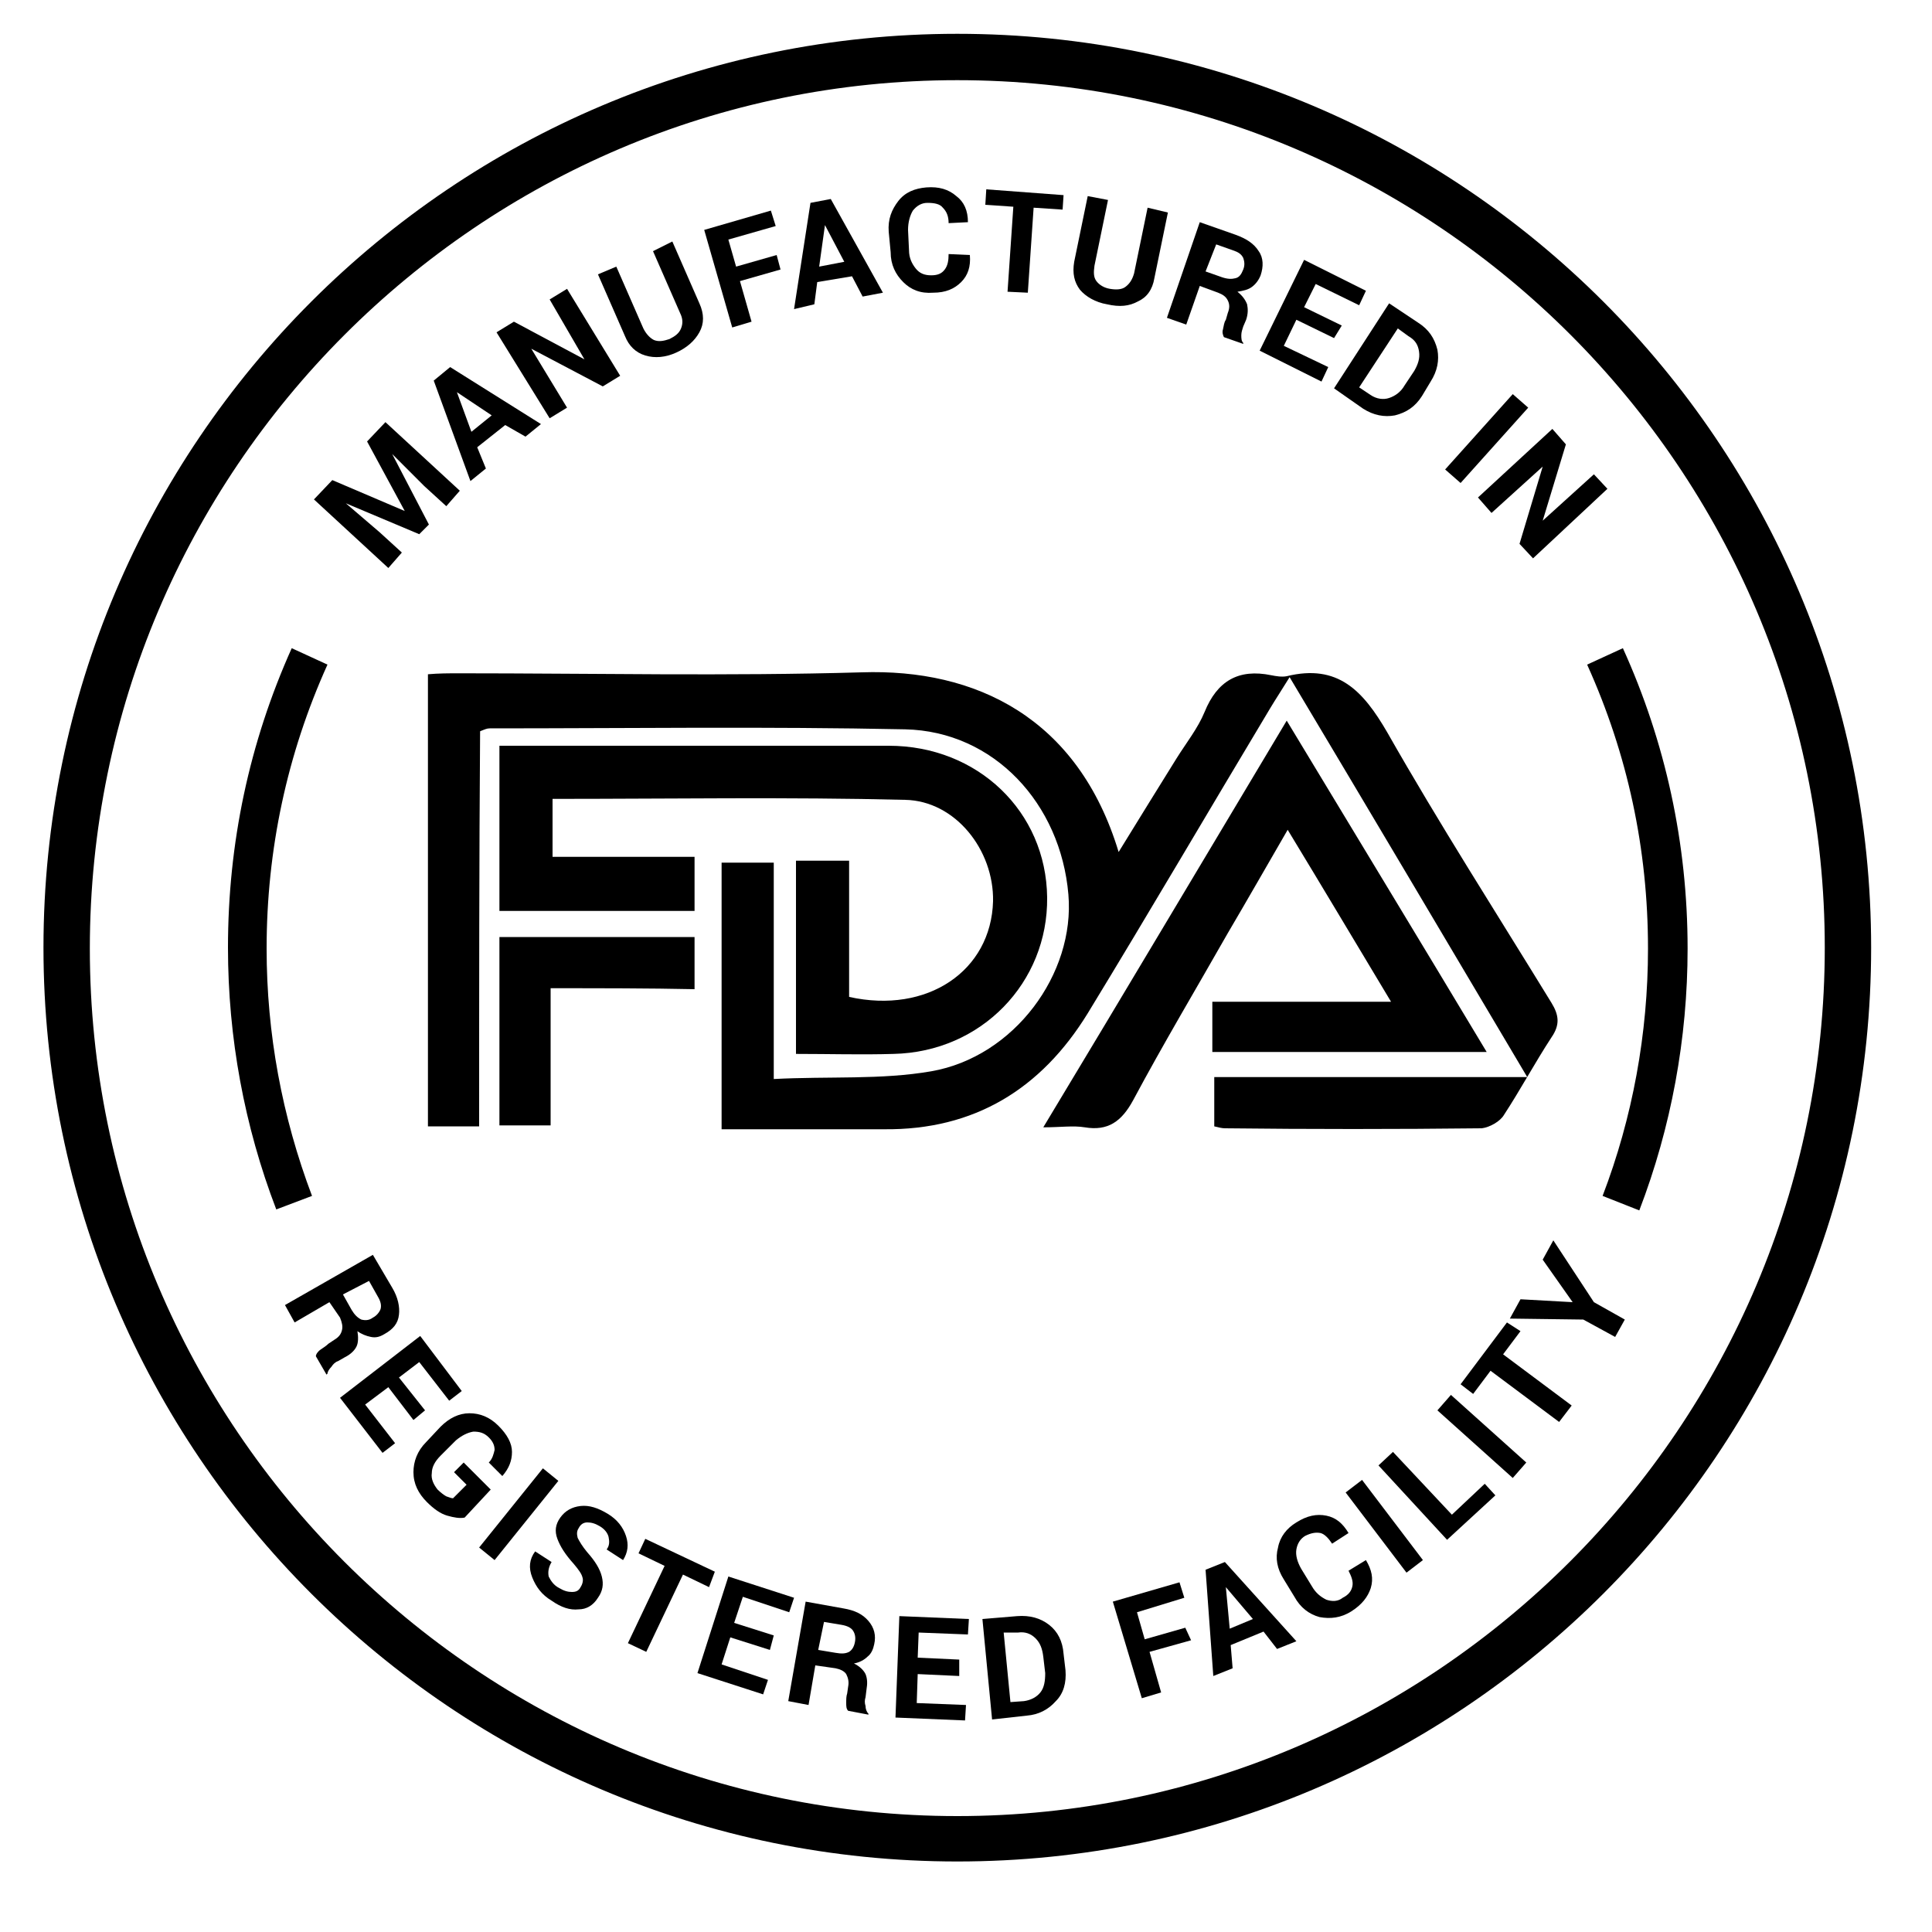 <?xml version="1.0" encoding="utf-8"?>
<!-- Generator: Adobe Illustrator 24.3.0, SVG Export Plug-In . SVG Version: 6.00 Build 0)  -->
<svg version="1.1" xmlns="http://www.w3.org/2000/svg" xmlns:xlink="http://www.w3.org/1999/xlink" x="0px" y="0px"
	 viewBox="0 0 200 200" style="enable-background:new 0 0 200 200;" xml:space="preserve">
<style type="text/css">
	.st0{fill-rule:evenodd;clip-rule:evenodd;}
	.st1{display:none;}
	.st2{display:inline;fill:none;stroke:#3AB1DA;stroke-width:8;stroke-miterlimit:10;}
</style>
<g id="Vrstva_4">
	<g>
		<g>
			<path d="M32.3,123.8c-3.1-8.2-4.7-16.8-4.7-25.6c0-10.2,2.1-20.1,6.3-29.4l-3.7-1.7c-4.4,9.8-6.6,20.2-6.6,31
				c0,9.3,1.7,18.5,5,27.1L32.3,123.8z M168,67.1l-3.7,1.7c4.2,9.3,6.3,19.1,6.3,29.4c0,8.8-1.6,17.5-4.7,25.6l3.8,1.5
				c3.3-8.6,5-17.8,5-27.1C174.7,87.3,172.4,76.8,168,67.1z M99.1,3.5C46.9,3.5,4.5,45.9,4.5,98.1s42.4,94.6,94.6,94.6
				c52.2,0,94.6-42.4,94.6-94.6S151.3,3.5,99.1,3.5z M99.1,188c-49.5,0-89.8-40.3-89.8-89.8S49.6,8.3,99.1,8.3
				c49.5,0,89.8,40.3,89.8,89.8S148.6,188,99.1,188z"/>
			<g>
				<path class="st0" d="M49.6,116.6c-2,0-3.6,0-5.3,0c0-15.6,0-31.1,0-46.8c1.1-0.1,2.2-0.1,3.2-0.1c13.9,0,27.8,0.3,41.7-0.1
					c11.8-0.4,22.4,4.7,26.6,18.6c2.1-3.4,4-6.5,6-9.7c1-1.6,2.2-3.1,2.9-4.8c1.3-3.2,3.5-4.5,6.9-3.8c0.5,0.1,1.1,0.2,1.6,0.1
					c5.3-1.3,7.9,1.5,10.4,5.8c5.4,9.5,11.3,18.7,17,28c0.8,1.3,0.9,2.3,0,3.6c-1.7,2.6-3.2,5.4-4.9,8c-0.4,0.7-1.5,1.3-2.3,1.4
					c-8.9,0.1-17.8,0.1-26.6,0c-0.3,0-0.7-0.1-1.1-0.2c0-1.7,0-3.2,0-5.1c10.7,0,21.3,0,32.4,0c-8.3-14-16.3-27.5-24.6-41.4
					c-0.8,1.3-1.4,2.2-2,3.2c-6.3,10.5-12.5,21.1-18.9,31.6c-4.8,7.8-11.7,12.1-21.1,12c-5.6,0-11.1,0-16.8,0c0-9.3,0-18.4,0-27.6
					c1.8,0,3.4,0,5.4,0c0,7.3,0,14.6,0,22.4c5.7-0.3,11.1,0.1,16.3-0.8c8.6-1.5,14.9-10.1,14.2-18.3c-0.8-9.4-7.7-16.9-16.9-17.1
					c-14.3-0.3-28.7-0.1-43-0.1c-0.3,0-0.5,0.1-1,0.3C49.6,89,49.6,102.7,49.6,116.6z"/>
				<path class="st0" d="M51.7,77.2c5.7,0,11.2,0,16.6,0c7.9,0,15.8,0,23.7,0c9.2,0,16.3,6.8,16.4,15.7c0.1,8.8-6.8,16-15.9,16.2
					c-3.3,0.1-6.6,0-10.1,0c0-6.8,0-13.3,0-20c1.7,0,3.4,0,5.5,0c0,4.8,0,9.5,0,14.1c8.1,1.8,14.7-2.7,14.9-9.9
					c0.1-5.3-3.9-10.4-9.1-10.5c-12.1-0.3-24.2-0.1-36.5-0.1c0,1.9,0,3.7,0,6c4.8,0,9.7,0,14.7,0c0,2.1,0,3.7,0,5.6
					c-6.7,0-13.3,0-20.2,0C51.7,88.8,51.7,83.2,51.7,77.2z"/>
				<path class="st0" d="M133.3,85.9c-2.2,3.8-4.2,7.3-6.2,10.7c-3.3,5.8-6.7,11.5-9.8,17.3c-1.2,2.2-2.6,3.2-5,2.8
					c-1.2-0.2-2.5,0-4.3,0c8.5-14.1,16.7-27.9,25.2-42.1c7,11.6,13.8,22.8,20.7,34.3c-9.7,0-19,0-28.4,0c0-1.6,0-3.2,0-5.2
					c6,0,12,0,18.5,0C140.4,97.7,137,92,133.3,85.9z"/>
				<path class="st0" d="M57,102.3c0,5,0,9.5,0,14.2c-1.8,0-3.4,0-5.3,0c0-6.4,0-12.9,0-19.5c6.7,0,13.3,0,20.2,0c0,1.7,0,3.3,0,5.4
					C67.1,102.3,62.2,102.3,57,102.3z"/>
			</g>
		</g>
	</g>
	<g>
		<path d="M34.1,134.8l-3.6,2.1l-1-1.8l9.1-5.2l2,3.4c0.6,1,0.8,2,0.7,2.8c-0.1,0.9-0.6,1.5-1.5,2c-0.5,0.3-0.9,0.4-1.4,0.3
			c-0.5-0.1-1-0.3-1.4-0.6c0.1,0.6,0.1,1.2-0.1,1.6c-0.2,0.4-0.6,0.8-1.2,1.1l-0.7,0.4c-0.3,0.1-0.5,0.3-0.7,0.6
			c-0.2,0.2-0.4,0.5-0.4,0.7l-0.1,0.1l-1.1-1.9c0-0.2,0.2-0.5,0.5-0.7c0.3-0.2,0.6-0.4,0.8-0.6l0.6-0.4c0.5-0.3,0.7-0.6,0.8-1
			s0-0.8-0.2-1.3L34.1,134.8z M35.5,134l0.9,1.6c0.3,0.5,0.6,0.8,1,1c0.4,0.1,0.8,0.1,1.2-0.2c0.4-0.2,0.7-0.6,0.8-0.9
			c0.1-0.4,0-0.8-0.3-1.3l-0.9-1.6L35.5,134z"/>
		<path d="M42.8,147l-2.6-3.4l-2.4,1.8l3.1,4l-1.3,1l-4.4-5.7l8.3-6.4l4.3,5.7l-1.3,1l-3.1-4l-2.1,1.6L44,146L42.8,147z"/>
		<path d="M48.1,157.1c-0.5,0.1-1.1,0-1.8-0.2c-0.7-0.2-1.4-0.7-2.1-1.4c-0.9-0.9-1.4-1.9-1.4-3.1c0-1.1,0.4-2.2,1.3-3.1l1.5-1.6
			c0.9-0.9,1.9-1.4,3-1.4c1.1,0,2.1,0.4,3,1.3c0.9,0.9,1.4,1.8,1.4,2.7c0,0.9-0.3,1.7-1,2.5l0,0l-1.4-1.4c0.4-0.4,0.5-0.9,0.6-1.3
			c0-0.5-0.2-0.9-0.6-1.3c-0.5-0.5-1-0.6-1.6-0.6c-0.6,0.1-1.2,0.4-1.8,0.9l-1.6,1.6c-0.6,0.6-0.9,1.2-0.9,1.8
			c-0.1,0.6,0.2,1.2,0.6,1.7c0.3,0.3,0.7,0.6,0.9,0.7c0.3,0.1,0.5,0.2,0.7,0.2l1.4-1.4l-1.3-1.3l1-1l2.8,2.8L48.1,157.1z"/>
		<path d="M51.2,161.5l-1.6-1.3l6.6-8.2l1.6,1.3L51.2,161.5z"/>
		<path d="M60.1,164.3c0.2-0.3,0.3-0.7,0.2-1c-0.1-0.4-0.4-0.8-0.9-1.4c-0.9-1-1.4-1.8-1.7-2.6c-0.3-0.8-0.2-1.5,0.3-2.2
			c0.5-0.7,1.2-1.1,2.1-1.2c0.9-0.1,1.8,0.2,2.8,0.8c1,0.6,1.6,1.4,1.9,2.3c0.3,0.9,0.2,1.7-0.3,2.5l0,0l-1.7-1.1
			c0.3-0.4,0.3-0.8,0.2-1.3c-0.1-0.4-0.4-0.8-0.9-1.1c-0.5-0.3-0.9-0.4-1.3-0.4c-0.4,0-0.7,0.2-0.9,0.6c-0.2,0.3-0.2,0.6-0.1,1
			c0.2,0.4,0.5,0.9,1,1.5c0.8,0.9,1.3,1.7,1.5,2.5c0.2,0.8,0.1,1.5-0.4,2.2c-0.5,0.8-1.2,1.2-2,1.2c-0.9,0.1-1.8-0.2-2.8-0.9
			c-1-0.6-1.6-1.4-2-2.4c-0.4-1-0.3-1.9,0.3-2.7l0,0l1.7,1.1c-0.3,0.5-0.4,1-0.3,1.5c0.2,0.4,0.5,0.9,1.1,1.2
			c0.5,0.3,0.9,0.4,1.3,0.4C59.6,164.8,59.9,164.7,60.1,164.3z"/>
		<path d="M73.4,164.3l-2.7-1.3l-3.8,8l-1.9-0.9l3.8-8l-2.7-1.3l0.7-1.5l7.2,3.4L73.4,164.3z"/>
		<path d="M79.7,170.8l-4.1-1.3l-0.9,2.8l4.8,1.6l-0.5,1.5l-6.8-2.2l3.2-10l6.8,2.2l-0.5,1.5l-4.8-1.6L76,168l4.1,1.3L79.7,170.8z"
			/>
		<path d="M84.4,172.4l-0.7,4.1l-2.1-0.4l1.8-10.3l3.9,0.7c1.2,0.2,2,0.6,2.6,1.3c0.6,0.7,0.8,1.5,0.6,2.4c-0.1,0.5-0.3,1-0.7,1.3
			c-0.3,0.3-0.8,0.6-1.4,0.7c0.6,0.3,1,0.7,1.2,1.1c0.2,0.5,0.2,1,0.1,1.6l-0.1,0.8c-0.1,0.3-0.1,0.6,0,0.9c0,0.3,0.1,0.6,0.3,0.8
			l0,0.1l-2.1-0.4c-0.2-0.2-0.2-0.5-0.2-0.8c0-0.4,0-0.7,0.1-1l0.1-0.7c0.1-0.5,0-0.9-0.2-1.3c-0.2-0.3-0.6-0.5-1.1-0.6L84.4,172.4z
			 M84.7,170.8l1.8,0.3c0.6,0.1,1,0.1,1.4-0.1c0.3-0.2,0.5-0.5,0.6-1c0.1-0.5,0-0.9-0.2-1.2c-0.2-0.3-0.6-0.5-1.2-0.6l-1.8-0.3
			L84.7,170.8z"/>
		<path d="M99.3,173.5l-4.3-0.2l-0.1,3l5.1,0.2l-0.1,1.6l-7.2-0.3l0.4-10.5l7.2,0.3l-0.1,1.6l-5.1-0.2l-0.1,2.6l4.3,0.2L99.3,173.5z
			"/>
		<path d="M102.7,178l-1-10.4l3.6-0.3c1.3-0.1,2.4,0.2,3.3,0.9c0.9,0.7,1.4,1.7,1.5,3l0.2,1.7c0.1,1.3-0.2,2.4-1,3.2
			c-0.8,0.9-1.8,1.4-3,1.5L102.7,178z M103.9,169l0.7,7.2l1.4-0.1c0.7-0.1,1.3-0.4,1.7-0.9c0.4-0.5,0.5-1.2,0.5-2l-0.2-1.7
			c-0.1-0.8-0.3-1.4-0.8-1.9c-0.5-0.5-1.1-0.7-1.8-0.6L103.9,169z"/>
		<path d="M123.3,169.8L119,171l1.2,4.2l-2,0.6l-3-10l6.9-2l0.5,1.6l-4.9,1.5l0.8,2.8l4.2-1.2L123.3,169.8z"/>
		<path d="M130.8,168.9l-3.4,1.4l0.2,2.4l-2,0.8l-0.8-11l2-0.8l7.4,8.2l-2,0.8L130.8,168.9z M127.3,168.6l2.4-1l-2.8-3.3l0,0
			L127.3,168.6z"/>
		<path d="M141.4,161.5L141.4,161.5c0.6,1,0.8,1.9,0.5,2.9c-0.3,0.9-0.9,1.7-2,2.4c-1.1,0.7-2.2,0.8-3.3,0.6c-1.1-0.3-2-1-2.6-2.1
			l-1.1-1.8c-0.7-1.1-0.9-2.2-0.6-3.3c0.2-1.1,0.9-2,1.9-2.6c1.1-0.7,2.1-0.9,3.1-0.7c1,0.2,1.7,0.8,2.3,1.8l0,0l-1.7,1.1
			c-0.4-0.6-0.8-1-1.2-1.1c-0.5-0.1-1,0-1.6,0.3c-0.5,0.3-0.8,0.8-0.9,1.4c-0.1,0.6,0.1,1.3,0.5,2l1.1,1.8c0.4,0.7,0.9,1.1,1.5,1.4
			c0.6,0.2,1.2,0.2,1.7-0.2c0.6-0.3,0.9-0.7,1-1.2c0.1-0.5-0.1-1-0.4-1.6L141.4,161.5z"/>
		<path d="M147.3,161.5l-1.7,1.3l-6.3-8.3l1.7-1.3L147.3,161.5z"/>
		<path d="M150.3,156.8l3.4-3.2l1.1,1.2l-5,4.6l-7.1-7.7l1.5-1.4L150.3,156.8z"/>
		<path d="M158,151.4l-1.4,1.6l-7.8-7l1.4-1.6L158,151.4z"/>
		<path d="M157.4,137.8l-1.8,2.4l7.1,5.3l-1.3,1.7l-7.1-5.3l-1.8,2.4l-1.3-1l4.8-6.4L157.4,137.8z"/>
		<path d="M162.8,134.8L162.8,134.8l-3.1-4.4l1.1-2l4.2,6.4l3.2,1.8l-1,1.8l-3.3-1.8l-7.6-0.1l1.1-2L162.8,134.8z"/>
	</g>
	<g>
		<path d="M34.4,49.7l7.5,3.2l0,0l-3.9-7.2l1.9-2l7.7,7.1l-1.4,1.6l-2.3-2.1l-3.3-3.3l0,0l3.8,7.3l-1,1l-7.6-3.2l0,0l3.5,3l2.3,2.1
			l-1.4,1.6l-7.7-7.1L34.4,49.7z"/>
		<path d="M52.3,44l-2.9,2.3l0.9,2.2l-1.6,1.3l-3.8-10.4l1.7-1.4l9.4,5.9l-1.6,1.3L52.3,44z M48.8,44.7l2.1-1.7l-3.6-2.4l0,0
			L48.8,44.7z"/>
		<path d="M64.2,38.9L62.4,40L55,36.1l0,0l3.7,6.1l-1.8,1.1l-5.5-8.9l1.8-1.1l7.3,3.9l0,0L56.9,31l1.8-1.1L64.2,38.9z"/>
		<path d="M69.6,25l2.8,6.4c0.5,1.1,0.5,2.1,0,3c-0.5,0.9-1.3,1.6-2.4,2.1c-1.1,0.5-2.2,0.6-3.2,0.3c-1-0.3-1.7-1-2.1-2l-2.8-6.4
			l1.9-0.8l2.8,6.4c0.3,0.6,0.7,1,1.1,1.2c0.5,0.2,1,0.1,1.6-0.1c0.6-0.3,1-0.6,1.2-1.1c0.2-0.5,0.2-1-0.1-1.6l-2.8-6.4L69.6,25z"/>
		<path d="M80.8,27.9l-4.2,1.2l1.2,4.2l-2,0.6l-2.9-10.1l6.9-2l0.5,1.6l-4.9,1.4l0.8,2.8l4.2-1.2L80.8,27.9z"/>
		<path d="M88.2,28.6l-3.6,0.6l-0.3,2.3L82.2,32L83.9,21l2.1-0.4l5.4,9.7l-2.1,0.4L88.2,28.6z M84.8,27.6l2.6-0.5l-2-3.8l0,0
			L84.8,27.6z"/>
		<path d="M100.4,26.4L100.4,26.4c0.1,1.2-0.2,2.1-0.9,2.8c-0.7,0.7-1.6,1.1-2.9,1.1c-1.3,0.1-2.3-0.3-3.1-1.1
			c-0.8-0.8-1.3-1.8-1.3-3.1L92,24c-0.1-1.3,0.3-2.3,1-3.2c0.7-0.9,1.7-1.3,2.9-1.4c1.3-0.1,2.3,0.2,3.1,0.9
			c0.8,0.6,1.2,1.5,1.2,2.7l0,0l-2,0.1c0-0.7-0.2-1.2-0.6-1.6c-0.3-0.4-0.9-0.5-1.6-0.5c-0.6,0-1.1,0.3-1.5,0.8
			c-0.3,0.5-0.5,1.2-0.5,2l0.1,2.1c0,0.8,0.3,1.4,0.7,1.9c0.4,0.5,0.9,0.7,1.6,0.7c0.7,0,1.1-0.2,1.4-0.6c0.3-0.4,0.4-0.9,0.4-1.6
			L100.4,26.4z"/>
		<path d="M110,21.7l-3-0.2l-0.6,8.8l-2.1-0.1l0.6-8.8l-2.9-0.2l0.1-1.6l8,0.6L110,21.7z"/>
		<path d="M120.9,22l-1.4,6.8c-0.2,1.2-0.8,2-1.7,2.4c-0.9,0.5-1.9,0.6-3.2,0.3c-1.2-0.2-2.2-0.8-2.8-1.5c-0.6-0.8-0.8-1.7-0.6-2.9
			l1.4-6.8l2.1,0.4l-1.4,6.8c-0.1,0.7-0.1,1.2,0.2,1.6c0.3,0.4,0.8,0.7,1.4,0.8c0.6,0.1,1.2,0.1,1.6-0.2c0.4-0.3,0.7-0.7,0.9-1.4
			l1.4-6.8L120.9,22z"/>
		<path d="M124.2,29.6l-1.4,4l-2-0.7l3.4-9.9l3.7,1.3c1.1,0.4,1.9,0.9,2.4,1.7c0.5,0.7,0.5,1.6,0.2,2.5c-0.2,0.5-0.5,0.9-0.9,1.2
			c-0.4,0.3-0.9,0.4-1.5,0.5c0.5,0.4,0.8,0.8,1,1.3c0.1,0.5,0.1,1-0.1,1.6l-0.3,0.7c-0.1,0.3-0.2,0.6-0.2,0.9c0,0.3,0,0.6,0.2,0.8
			l0,0.1l-2-0.7c-0.1-0.2-0.2-0.5-0.1-0.8c0.1-0.4,0.1-0.7,0.3-1l0.2-0.7c0.2-0.5,0.2-0.9,0-1.3c-0.2-0.4-0.5-0.6-1-0.8L124.2,29.6z
			 M124.8,28.1l1.7,0.6c0.6,0.2,1,0.2,1.4,0.1c0.4-0.1,0.6-0.4,0.8-0.9c0.2-0.5,0.1-0.9,0-1.2c-0.2-0.4-0.5-0.6-1.1-0.8l-1.7-0.6
			L124.8,28.1z"/>
		<path d="M138.1,35l-3.9-1.9l-1.3,2.7l4.6,2.2l-0.7,1.5l-6.4-3.2l4.6-9.4l6.4,3.2l-0.7,1.5l-4.5-2.2l-1.2,2.4l3.9,1.9L138.1,35z"/>
		<path d="M138.1,40.2l5.7-8.8l3,2c1.1,0.7,1.7,1.6,2,2.8c0.2,1.1,0,2.2-0.7,3.3l-0.9,1.5c-0.7,1.1-1.6,1.7-2.8,2
			c-1.1,0.2-2.2,0-3.3-0.7L138.1,40.2z M144.7,34l-4,6.1l1.2,0.8c0.6,0.4,1.3,0.5,1.9,0.3c0.6-0.2,1.2-0.6,1.6-1.3l1-1.5
			c0.4-0.7,0.6-1.3,0.5-2c-0.1-0.7-0.4-1.2-1.1-1.6L144.7,34z"/>
		<path d="M151.2,50l-1.6-1.4l7-7.8l1.6,1.4L151.2,50z"/>
		<path d="M158.7,57.8l-1.4-1.5l2.4-8l0,0l-5.3,4.8l-1.4-1.6l7.7-7.1l1.4,1.6l-2.4,7.9l0,0l5.3-4.8l1.4,1.5L158.7,57.8z"/>
	</g>
</g>
<g id="Vrstva_2" class="st1">
	<path class="st2" d="M-421.4-2067c-20,1-42.8-12.2-83.2-41.6s-60.1-47-65.3-66.3c-7.7-28.6,27.7-50,48.5-29.9
		c20.8-20.1,56.2,1.3,48.5,29.9c-5.2,19.3-24.8,36.9-65.3,66.3s-63.3,42.6-83.2,41.6c-29.6-1.5-39-41.8-13.5-55.4
		c-12.7-26,18.6-53,43.4-36.9c16.8,10.9,27.4,35,42.9,82.6c15.5,47.6,21,73.3,13.8,92c-10.6,27.7-51.8,24.2-56.8-4.3
		c-28.7,4-44.7-34.1-21.6-52.7c15.6-12.6,41.7-15.3,91.8-15.3s76.2,2.7,91.8,15.3c23,18.6,7,56.7-21.6,52.7
		c-5,28.5-46.2,32-56.8,4.3c-7.1-18.7-1.6-44.4,13.8-92c15.5-47.6,26.1-71.7,42.9-82.6c24.8-16.2,56.1,10.8,43.4,36.9
		C-382.4-2108.8-391.8-2068.5-421.4-2067z"/>
</g>
</svg>
